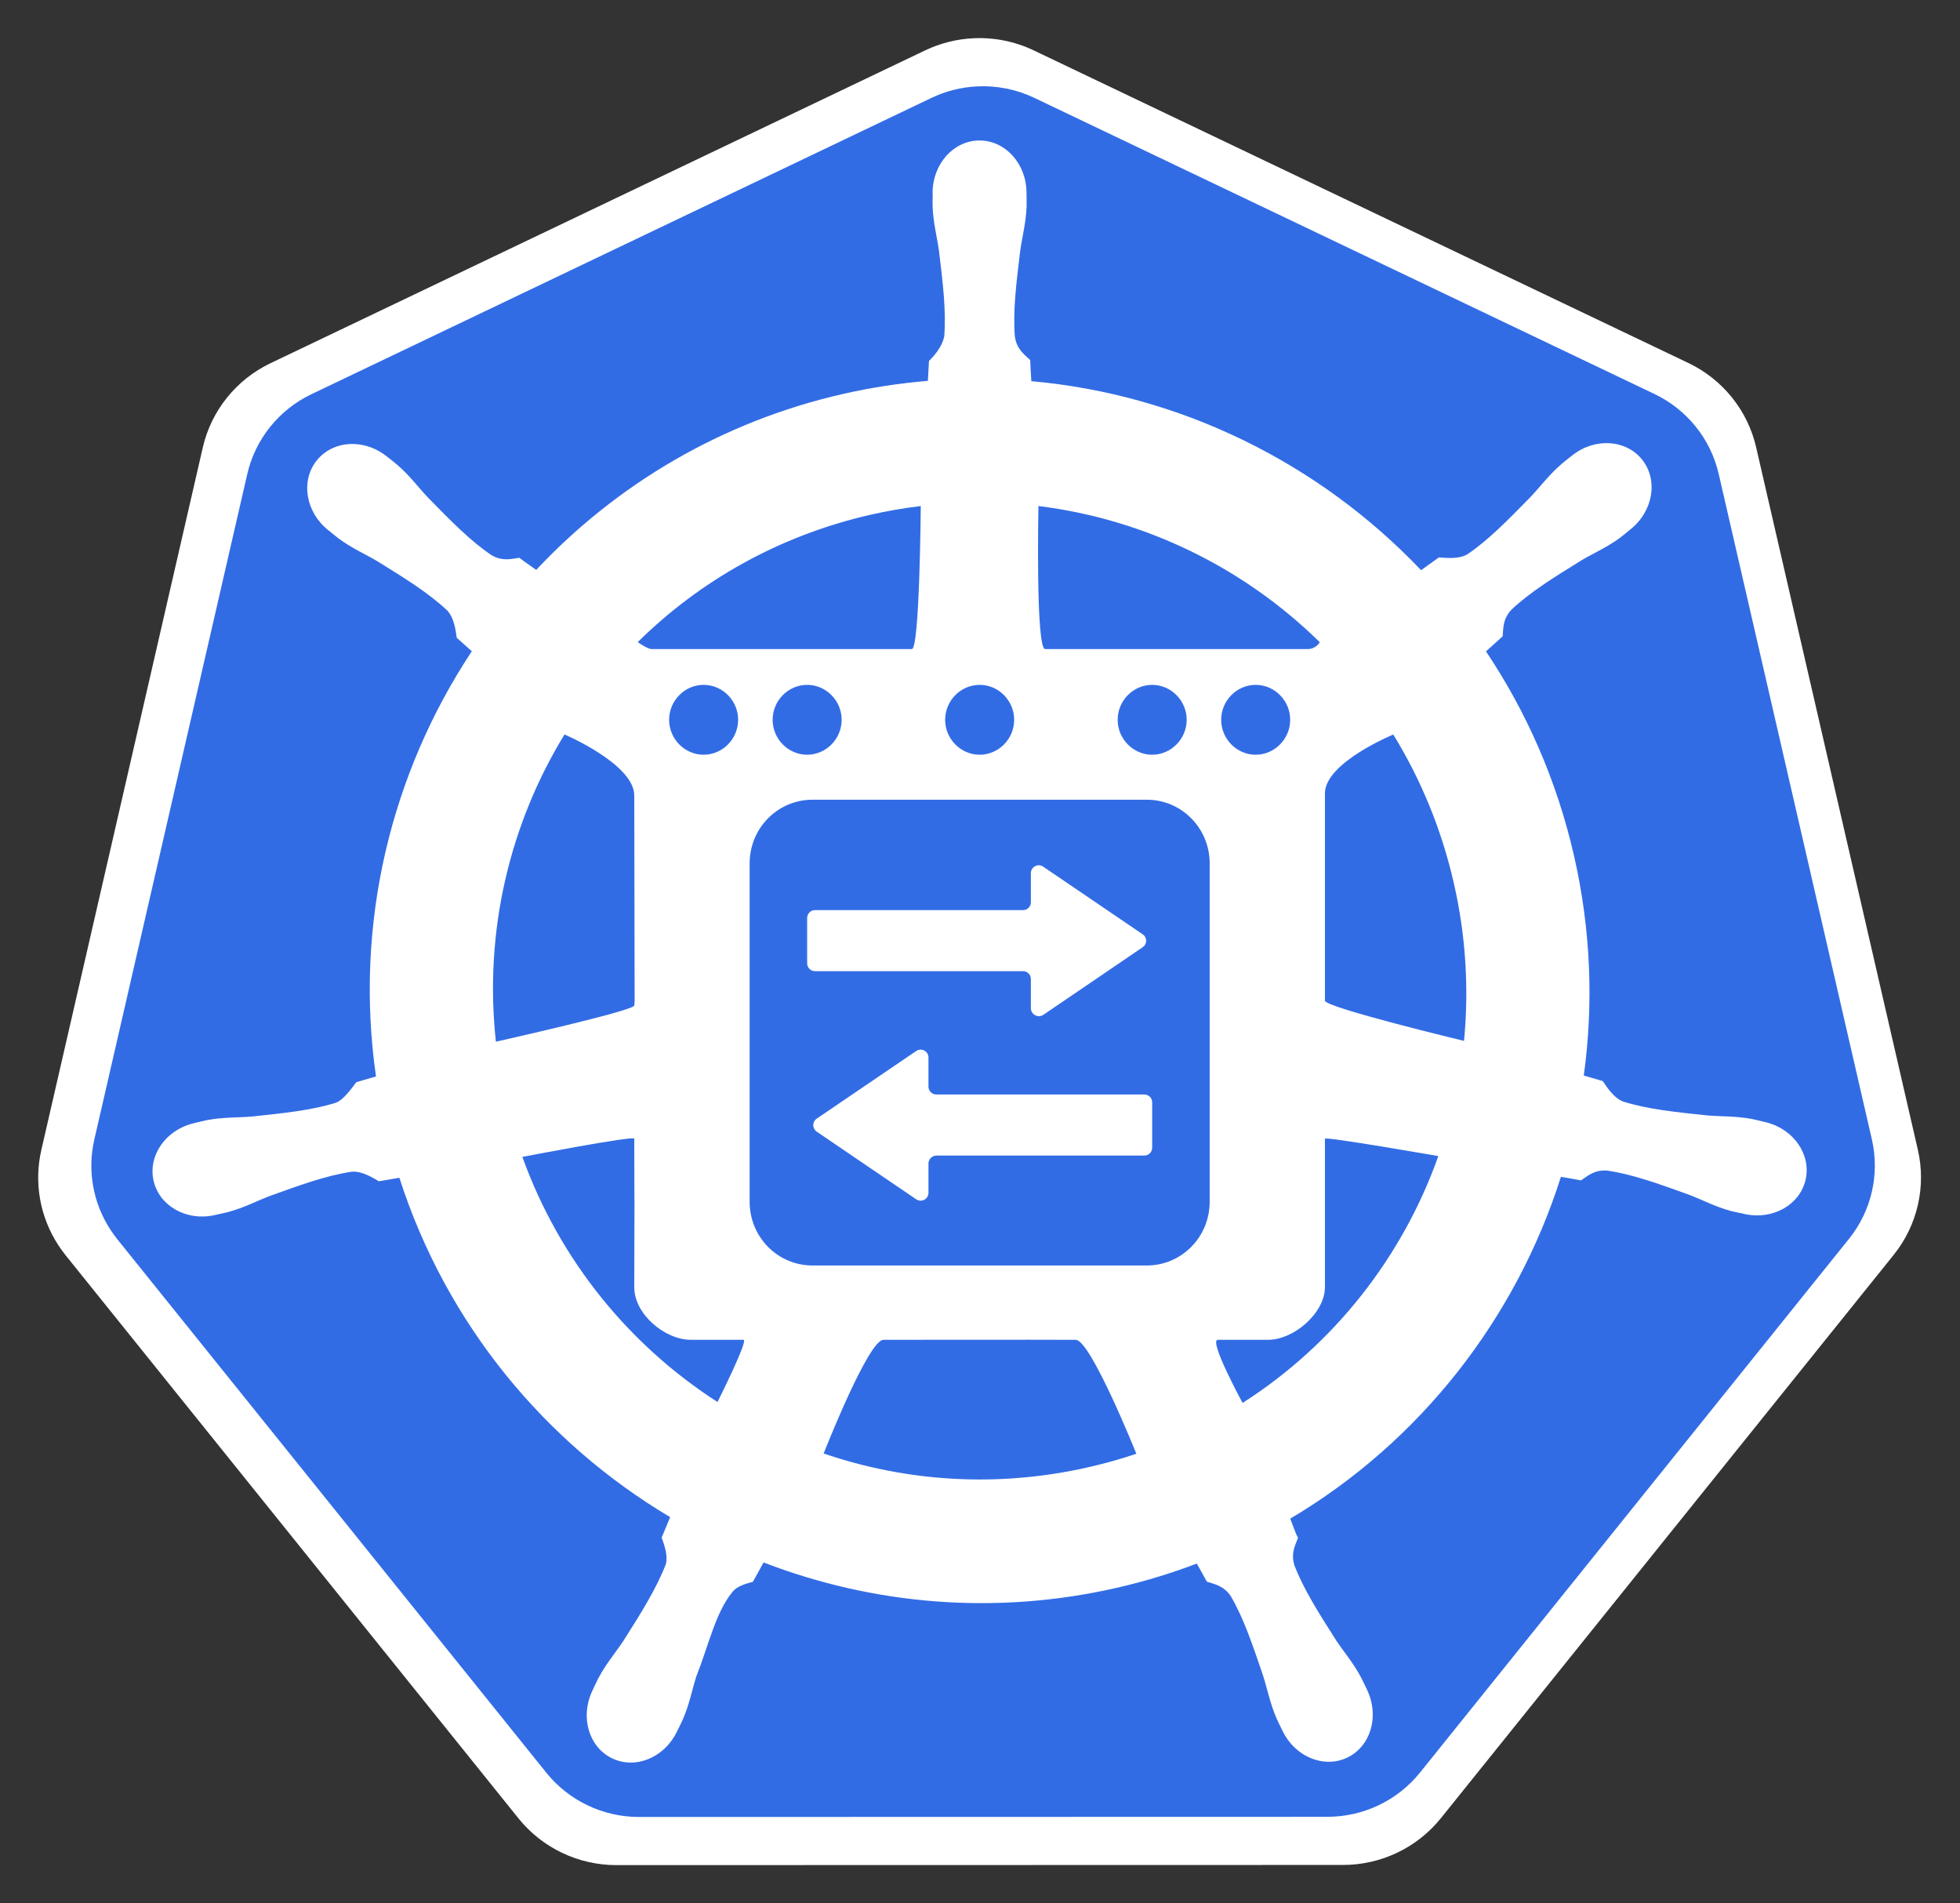 <svg xmlns="http://www.w3.org/2000/svg" role="img" viewBox="6.40 13.90 499.20 484.70"><rect x="6.40" y="13.90" width="499.20" height="484.70" fill="#333333" stroke="none"/><style>svg {fill-rule:evenodd;clip-rule:evenodd;stroke-linejoin:round;stroke-miterlimit:2}</style><g transform="translate(-2249 -576)"><g id="ovn-kubernetes-icon-white-text" transform="translate(-560.875 576.56)"><path fill="none" d="M2810 0H3322V512H2810z"/><g id="ovn-k8s-border" transform="translate(2825.62 -79.207) scale(.171)"><g id="path3055-3"><path fill="#fff" fill-rule="nonzero" d="M1396.16,599.804C1371.37,601.053 1347.08,607.2 1324.71,617.883L349.785,1083.69C298.703,1108.08 261.534,1154.3 248.913,1209.12L8.391,2255.44C-2.825,2304.12 6.312,2355.3 33.702,2397.2C36.991,2402.27 40.528,2407.18 44.301,2411.91L719.108,3250.89C754.468,3294.84 808.176,3320.47 864.868,3320.46L1947.03,3320.21C2003.7,3320.25 2057.4,3294.67 2092.79,3250.76L2767.35,2411.66C2802.72,2367.69 2816,2310.03 2803.38,2255.19L2562.49,1208.87C2549.86,1154.05 2512.7,1107.83 2461.61,1083.44L1486.56,617.883C1458.43,604.445 1427.34,598.227 1396.16,599.804L1396.16,599.804Z" transform="translate(-1.481 -1.608)"/></g><g id="path3055"><path fill="#326ce5" fill-rule="nonzero" d="M1396.68,658.594C1373.2,659.777 1350.19,665.6 1329.01,675.72L405.501,1116.98C357.113,1140.09 321.905,1183.87 309.95,1235.8L82.115,2226.98C71.49,2273.1 80.145,2321.58 106.091,2361.27C109.207,2366.08 112.557,2370.73 116.131,2375.21L755.343,3169.97C788.838,3211.6 839.713,3235.89 893.414,3235.88L1918.49,3235.64C1972.17,3235.68 2023.05,3211.44 2056.56,3169.85L2695.54,2374.97C2729.05,2333.32 2741.63,2278.7 2729.67,2226.74L2501.49,1235.56C2489.53,1183.63 2454.32,1139.85 2405.93,1116.74L1482.31,675.72C1455.67,662.99 1426.22,657.101 1396.68,658.594Z" transform="translate(3.719 11.282)"/></g><g fill="#fff" transform="translate(-5.122)"><path id="path3059" d="M1409.45,750.419C1448.07,750.415 1479.38,785.323 1479.38,828.392C1479.4,834.498 1479.74,842.703 1479.53,848.35C1478.61,873.191 1473.2,892.198 1469.96,915.085C1464.07,964.07 1459,1004.68 1462.04,1042.42C1464.8,1061.31 1475.8,1068.76 1484.9,1077.51C1485.11,1082.59 1485.92,1099.51 1486.54,1108.86C1708.89,1128.69 1915.39,1230.74 2067.06,1390.37L2093.66,1371.32C2102.68,1371.85 2122.54,1374.59 2136.1,1366.67C2167.4,1345.52 2195.9,1316.2 2230.39,1281.04C2246.19,1264.22 2257.79,1248.2 2276.56,1231.98C2280.85,1228.28 2287.33,1223.33 2292.1,1219.54C2325.65,1192.68 2372.31,1195.55 2396.4,1225.85C2420.48,1256.15 2412.76,1302.46 2379.22,1329.32C2374.48,1333.14 2368.33,1338.43 2363.82,1341.77C2343.9,1356.53 2325.55,1364.1 2305.7,1375.82C2263.87,1401.75 2229.19,1423.24 2201.69,1449.16C2188.7,1463.11 2189.68,1476.3 2188.55,1488.9C2184.67,1492.48 2170.99,1504.63 2163.74,1511.25C2224.02,1601.29 2269.22,1703.51 2294.79,1815.26C2320.13,1925.98 2324.07,2036.64 2309.43,2142.96L2337.68,2151.2C2342.75,2158.41 2353.19,2175.94 2367.86,2181.65C2403.84,2193.02 2444.34,2197.21 2493.23,2202.35C2516.18,2204.26 2535.98,2203.12 2560.31,2207.74C2566.14,2208.85 2574.64,2211.17 2580.63,2212.54C2621.85,2222.52 2648.33,2260.57 2639.82,2298.04C2631.3,2335.51 2591.02,2358.28 2549.55,2349.32C2549.25,2349.25 2548.82,2349.24 2548.5,2349.17C2548.03,2349.07 2547.63,2348.84 2547.17,2348.72C2541.39,2347.45 2534.14,2346.19 2529.09,2344.83C2505.16,2338.4 2487.84,2328.8 2466.33,2320.53C2420.06,2303.87 2381.74,2289.96 2344.4,2284.54C2325.44,2283.04 2315.76,2292.12 2305.25,2299.09C2300.14,2298.06 2284.4,2295.26 2275.36,2293.84C2208.35,2505.2 2065.67,2688.21 1872.22,2802.85C1875.56,2810.95 1881.22,2828.16 1883.87,2831.21C1879.45,2843.05 1872.82,2854.37 1878.5,2872.59C1892.07,2907.92 1914.02,2942.45 1940.5,2984.02C1953.32,3003.23 1966.44,3017.99 1978.01,3039.97C1980.78,3045.23 1984.44,3053.3 1987.12,3058.86C2005.1,3097.45 1991.91,3141.91 1957.39,3158.6C1922.59,3175.43 1879.33,3157.66 1860.7,3118.86C1858.04,3113.37 1854.31,3106.05 1852.05,3100.86C1842.14,3078.08 1838.68,3058.55 1831.71,3036.51C1815.84,2989.82 1802.81,2951.16 1783.76,2918.48C1773.1,2902.67 1760.02,2900.66 1748.04,2896.75C1745.83,2892.91 1737.55,2877.67 1733.1,2869.75C1694.47,2884.4 1654.51,2896.6 1613.12,2906.03C1431.66,2947.38 1250.01,2930.62 1087.74,2868.1L1071.89,2896.89C1060.1,2900.06 1048.73,2903.27 1041.76,2911.62C1016.29,2942.12 1006.13,2991.08 987.623,3037.73C980.656,3059.76 977.358,3079.27 967.45,3102.06C965.207,3107.21 961.437,3114.43 958.778,3119.91C958.76,3119.96 958.797,3120.02 958.778,3120.06C958.752,3120.11 958.66,3120.15 958.633,3120.2C939.971,3158.88 896.851,3176.58 862.109,3159.8C827.584,3143.11 814.39,3098.67 832.363,3060.07C835.035,3054.51 838.572,3046.43 841.34,3041.16C852.908,3019.18 866.021,3004.28 878.84,2985.07C905.314,2943.5 928.554,2906.21 942.128,2870.88C945.538,2859.15 940.496,2843.09 935.918,2831.21L948.627,2800.61C762.481,2689.9 615.462,2513.46 545.316,2295.18L514.846,2300.43C506.674,2295.84 490.237,2284.96 474.644,2286.18C437.308,2291.61 398.988,2305.52 352.717,2322.18C331.209,2330.45 313.884,2339.89 289.96,2346.32C284.904,2347.67 277.658,2349.09 271.878,2350.37C271.413,2350.48 270.995,2350.71 270.527,2350.82C270.215,2350.89 269.78,2350.9 269.481,2350.97C228.016,2359.94 187.757,2337.16 179.231,2299.68C170.706,2262.22 197.182,2224.18 238.4,2214.18C238.707,2214.12 239.127,2213.97 239.446,2213.89C239.65,2213.85 239.837,2213.79 240.041,2213.75C245.901,2212.37 253.363,2210.41 258.718,2209.39C283.052,2204.76 302.866,2205.91 325.819,2204C374.708,2198.85 415.206,2194.67 451.188,2183.3C462.597,2178.6 473.505,2162.86 481.223,2152.86L510.502,2144.3C477.686,1916.2 533.227,1692.34 653.214,1511.1L630.788,1491C629.359,1482.24 627.483,1461.99 616.744,1450.5C589.242,1424.58 554.579,1403.09 512.755,1377.16C492.903,1365.44 474.7,1357.89 454.776,1343.12C450.538,1339.98 444.891,1335.17 440.281,1331.42C439.938,1331.15 439.575,1330.95 439.235,1330.67C405.683,1303.83 397.978,1257.5 422.054,1227.19C435.597,1210.14 456.283,1201.71 477.781,1202.45C494.501,1203.03 511.814,1209.14 526.493,1220.89C531.263,1224.68 537.77,1229.66 542.034,1233.34C560.81,1249.55 572.257,1265.56 588.06,1282.38C622.549,1317.54 651.053,1346.73 682.348,1367.88C698.784,1377.49 711.4,1373.61 723.886,1371.91C727.904,1374.89 741.42,1384.63 749.143,1389.92C868.169,1263.16 1024.5,1169.28 1206.07,1127.9C1248.27,1118.29 1290.52,1111.9 1332.49,1108.41L1334.13,1078.72C1343.44,1069.67 1353.89,1056.65 1356.85,1042.42C1359.89,1004.68 1354.96,964.07 1349.08,915.086C1345.83,892.199 1340.44,873.191 1339.52,848.35C1339.33,843.255 1339.61,836.199 1339.66,830.346C1339.65,829.689 1339.52,829.054 1339.52,828.393C1339.51,785.324 1370.83,750.423 1409.45,750.419ZM895.184,1725.98C895.184,1679.19 791.276,1634.98 791.276,1634.98C709.767,1768.26 671.155,1928.12 689.073,2092.57C689.073,2092.57 895.184,2046.48 895.184,2038.64C895.184,2036.7 895.709,2034.75 895.709,2032.7C895.709,2001.74 895.184,1734.35 895.184,1725.98ZM895.184,2237.06C895.184,2231.95 728.519,2264.13 728.519,2264.13C784.234,2418.85 888.391,2544.96 1019.15,2629.18C1019.15,2629.18 1065.59,2536.55 1057.95,2536.55L979.822,2536.55C940.278,2536.55 895.184,2497.96 895.184,2458.42C895.184,2429.23 895.476,2362.59 895.476,2334.72C895.476,2334.72 895.184,2289.42 895.184,2237.06ZM1266.29,2536.55C1243.7,2536.55 1177.25,2705.83 1177.25,2705.83C1300.1,2747.84 1435.76,2757.24 1571.87,2726.22C1596.15,2720.69 1619.89,2714.03 1642.99,2706.26C1642.99,2706.26 1575,2536.66 1552.76,2536.55C1488.67,2536.23 1288.87,2536.55 1266.29,2536.55ZM1764.35,2536.55C1750.06,2536.55 1801.24,2630.53 1801.24,2630.53C1937.5,2543.41 2039.47,2413.21 2092.76,2262.93C2092.76,2262.93 1923.86,2233.44 1923.86,2237.06L1923.86,2458.09C1923.86,2496.52 1877.65,2536.55 1839.22,2536.55L1764.35,2536.55ZM1923.86,2031.45C1923.86,2041.57 2131.02,2091.36 2131.02,2091.36C2138.51,2014.74 2133.96,1935.47 2115.78,1856.05C2097.39,1775.66 2066.49,1701.51 2025.68,1635.12C2025.68,1635.12 1923.86,1676.94 1923.86,1722.72L1923.86,2031.45ZM1897.82,1507.87C1910.91,1507.87 1916.14,1497.6 1916.14,1497.6C1803.39,1386.78 1656.26,1314.47 1497.16,1294.83C1497.16,1294.83 1492.82,1507.87 1507.18,1507.87L1897.82,1507.87ZM1308.61,1507.87C1320.32,1507.87 1321.89,1294.83 1321.89,1294.83C1297.1,1297.84 1272.21,1302.06 1247.32,1307.73C1111.05,1338.79 992.794,1406.22 900.349,1497.46C900.349,1497.46 914.703,1507.87 921.227,1507.87L1308.61,1507.87ZM998.489,1561.14C970.297,1561.14 947.099,1584.63 947.099,1613.17C947.099,1641.71 970.297,1665.19 998.489,1665.19C1026.68,1665.19 1049.88,1641.71 1049.88,1613.17C1049.88,1584.63 1026.68,1561.14 998.489,1561.14ZM1152.66,1561.14C1124.47,1561.14 1101.27,1584.63 1101.27,1613.17C1101.27,1641.71 1124.47,1665.19 1152.66,1665.19C1180.85,1665.19 1204.05,1641.71 1204.05,1613.17C1204.05,1584.63 1180.85,1561.14 1152.66,1561.14ZM1820.73,1561.14C1792.54,1561.14 1769.34,1584.63 1769.34,1613.17C1769.34,1641.71 1792.54,1665.19 1820.73,1665.19C1848.92,1665.19 1872.12,1641.71 1872.12,1613.17C1872.12,1584.63 1848.92,1561.14 1820.73,1561.14ZM1409.61,1561.14C1381.42,1561.14 1358.22,1584.63 1358.22,1613.17C1358.22,1641.71 1381.42,1665.19 1409.61,1665.19C1437.8,1665.19 1461,1641.71 1461,1613.17C1461,1584.63 1437.8,1561.14 1409.61,1561.14ZM1160.72,1732.19C1108.79,1732.19 1067.01,1774.49 1067.01,1827.06L1067.01,2330.95C1067.01,2383.52 1108.79,2425.86 1160.72,2425.86L1658.46,2425.86C1710.39,2425.86 1752.21,2383.52 1752.21,2330.95L1752.21,1827.06C1752.21,1774.49 1710.39,1732.19 1658.46,1732.19L1160.72,1732.19ZM1666.56,1561.14C1638.37,1561.14 1615.17,1584.63 1615.17,1613.17C1615.17,1641.71 1638.37,1665.19 1666.56,1665.19C1694.75,1665.19 1717.95,1641.71 1717.95,1613.17C1717.95,1584.63 1694.75,1561.14 1666.56,1561.14Z"/><g fill-rule="nonzero" transform="matrix(17.13 0 0 17.342 -2025.92 -1688.55)"><path id="rect5" d="M206.079,203C205.87,202.859 205.598,202.844 205.375,202.961C205.151,203.079 205.01,203.308 205.01,203.559C205.01,204.374 205.01,205.398 205.01,206.058C205.01,206.237 204.939,206.408 204.811,206.535C204.683,206.661 204.509,206.732 204.328,206.732L186.241,206.732C186.06,206.732 185.886,206.803 185.757,206.93C185.629,207.057 185.557,207.229 185.557,207.409L185.557,211.3C185.557,211.479 185.629,211.65 185.757,211.777C185.885,211.904 186.059,211.975 186.24,211.975C189.252,211.975 201.32,211.975 204.328,211.975C204.705,211.975 205.01,212.277 205.01,212.649C205.01,213.31 205.01,214.334 205.01,215.153C205.01,215.407 205.153,215.641 205.38,215.76C205.608,215.879 205.883,215.864 206.096,215.721C207.639,214.684 210.284,212.909 210.284,212.909C210.284,212.909 213.258,210.909 214.739,209.914C214.923,209.79 215.033,209.584 215.033,209.364C215.033,209.144 214.923,208.938 214.739,208.815C213.257,207.82 210.284,205.823 210.284,205.823C210.284,205.823 207.62,204.035 206.079,203Z"/><path id="rect6" d="M195.039,218.832C195.248,218.691 195.519,218.677 195.742,218.793C195.965,218.91 196.105,219.139 196.105,219.389C196.105,220.204 196.105,221.23 196.105,221.892C196.105,222.071 196.177,222.242 196.305,222.368C196.433,222.495 196.606,222.566 196.787,222.566C199.796,222.566 211.866,222.566 214.875,222.566C215.055,222.566 215.229,222.637 215.357,222.763C215.485,222.889 215.557,223.061 215.557,223.239C215.557,224.246 215.557,226.131 215.557,227.138C215.557,227.316 215.485,227.488 215.357,227.614C215.229,227.74 215.055,227.811 214.875,227.811C211.87,227.811 199.834,227.811 196.801,227.811C196.617,227.811 196.439,227.884 196.309,228.013C196.178,228.142 196.105,228.317 196.105,228.499C196.105,229.166 196.105,230.193 196.105,231.009C196.105,231.259 195.965,231.488 195.742,231.605C195.519,231.722 195.248,231.707 195.039,231.567C193.499,230.532 190.832,228.742 190.832,228.742C190.832,228.742 187.872,226.753 186.386,225.755C186.2,225.629 186.088,225.421 186.088,225.197C186.088,224.974 186.2,224.766 186.387,224.64C187.872,223.643 190.832,221.657 190.832,221.657C190.832,221.657 193.499,219.866 195.039,218.832Z"/></g></g></g></g></g></svg>